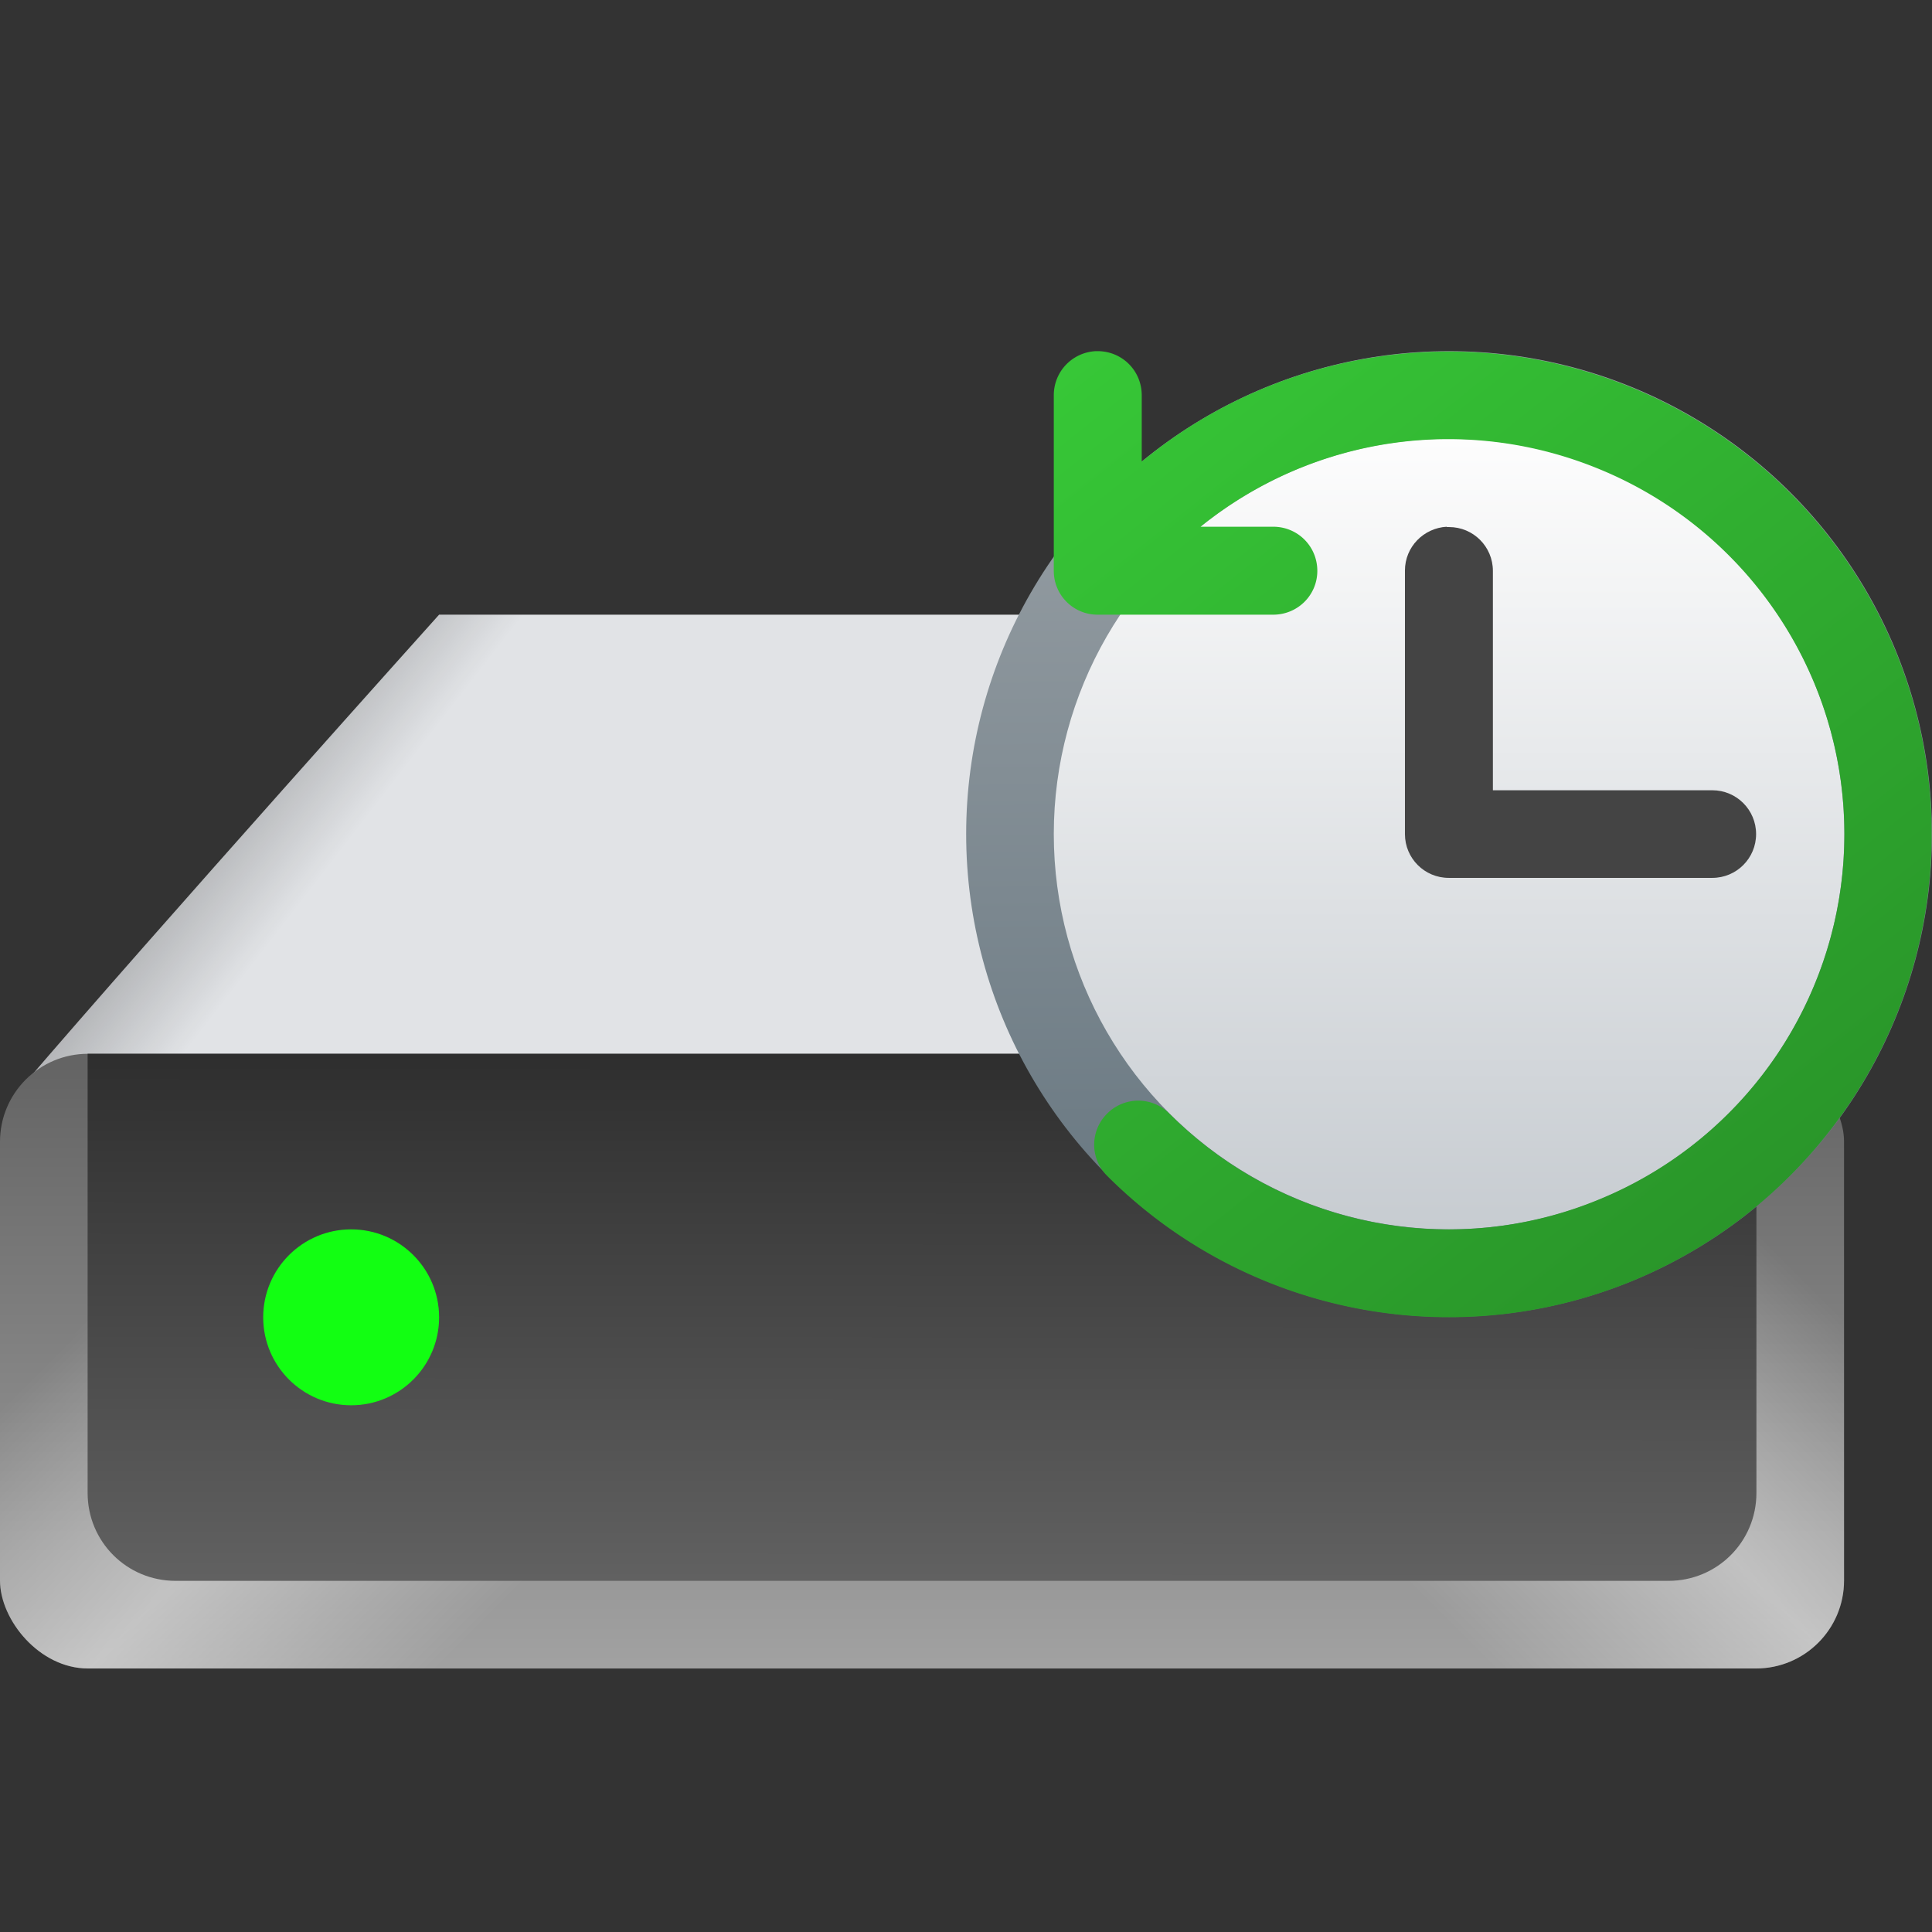 <?xml version="1.0" encoding="UTF-8" standalone="no"?>
<svg
   width="22"
   height="22"
   version="1.1"
   viewBox="0 0 5.821 5.821"
   id="svg6"
   sodipodi:docname="backup.svg"
   inkscape:version="1.2.1 (9c6d41e410, 2022-07-14)"
   xmlns:inkscape="http://www.inkscape.org/namespaces/inkscape"
   xmlns:sodipodi="http://sodipodi.sourceforge.net/DTD/sodipodi-0.dtd"
   xmlns:xlink="http://www.w3.org/1999/xlink"
   xmlns="http://www.w3.org/2000/svg"
   xmlns:svg="http://www.w3.org/2000/svg"
   xmlns:rdf="http://www.w3.org/1999/02/22-rdf-syntax-ns#"
   xmlns:cc="http://creativecommons.org/ns#"
   xmlns:dc="http://purl.org/dc/elements/1.1/">
  <rect x="0" y="0" width="5.821" height="5.821" fill="#333333" stroke="none"/>
  <defs
     id="defs10">
    <linearGradient
       inkscape:collect="always"
       id="linearGradient58462">
      <stop
         style="stop-color:#636363;stop-opacity:1;"
         offset="0"
         id="stop58458" />
      <stop
         style="stop-color:#ababab;stop-opacity:0.996"
         offset="1"
         id="stop58460" />
    </linearGradient>
    <linearGradient
       inkscape:collect="always"
       id="linearGradient50927">
      <stop
         style="stop-color:#000000;stop-opacity:1;"
         offset="0"
         id="stop50923" />
      <stop
         style="stop-color:#000000;stop-opacity:0;"
         offset="1"
         id="stop50925" />
    </linearGradient>
    <linearGradient
       inkscape:collect="always"
       id="linearGradient48004">
      <stop
         style="stop-color:#ffffff;stop-opacity:0"
         offset="0"
         id="stop48000" />
      <stop
         style="stop-color:#ffffff;stop-opacity:1"
         offset="0.5"
         id="stop48328" />
      <stop
         style="stop-color:#ffffff;stop-opacity:0;"
         offset="1"
         id="stop48002" />
    </linearGradient>
    <linearGradient
       inkscape:collect="always"
       id="linearGradient10484">
      <stop
         style="stop-color:#2e2e2e;stop-opacity:1;"
         offset="0"
         id="stop10480" />
      <stop
         style="stop-color:#616161;stop-opacity:1"
         offset="1"
         id="stop10482" />
    </linearGradient>
    <linearGradient
       inkscape:collect="always"
       xlink:href="#linearGradient48004"
       id="linearGradient1287"
       x1="5.556"
       y1="4.498"
       x2="6.614"
       y2="3.44"
       gradientUnits="userSpaceOnUse"
       gradientTransform="translate(-0.265,1.323)" />
    <linearGradient
       inkscape:collect="always"
       xlink:href="#linearGradient58462"
       id="linearGradient1616"
       x1="6.085"
       y1="1.852"
       x2="6.085"
       y2="3.969"
       gradientUnits="userSpaceOnUse"
       gradientTransform="translate(-0.265,1.323)" />
    <linearGradient
       inkscape:collect="always"
       xlink:href="#linearGradient48004"
       id="linearGradient1886"
       x1="-0.265"
       y1="3.44"
       x2="0.794"
       y2="4.498"
       gradientUnits="userSpaceOnUse"
       gradientTransform="translate(-0.265,1.323)" />
    <linearGradient
       inkscape:collect="always"
       xlink:href="#linearGradient10484"
       id="linearGradient2337"
       x1="5.821"
       y1="1.852"
       x2="5.82"
       y2="3.44"
       gradientUnits="userSpaceOnUse"
       gradientTransform="translate(-0.265,1.323)" />
    <linearGradient
       inkscape:collect="always"
       xlink:href="#linearGradient50927"
       id="linearGradient7996"
       x1="6.151"
       y1="1.587"
       x2="5.718"
       y2="1.97"
       gradientUnits="userSpaceOnUse"
       gradientTransform="translate(-0.265,1.323)" />
    <linearGradient
       inkscape:collect="always"
       xlink:href="#linearGradient50927"
       id="linearGradient9665"
       x1="0.422"
       y1="1.563"
       x2="0.807"
       y2="1.861"
       gradientUnits="userSpaceOnUse"
       gradientTransform="translate(-0.265,1.323)" />
    <linearGradient
       inkscape:collect="always"
       xlink:href="#linearGradient1611"
       id="linearGradient1109"
       x1="1.837"
       y1="2.358"
       x2="1.867"
       y2="5.556"
       gradientUnits="userSpaceOnUse"
       gradientTransform="matrix(0.917,0,0,0.917,2.668,-1.124)" />
    <linearGradient
       inkscape:collect="always"
       id="linearGradient1611">
      <stop
         style="stop-color:#9ca3a8;stop-opacity:1;"
         offset="0"
         id="stop1607" />
      <stop
         style="stop-color:#63737d;stop-opacity:1"
         offset="1"
         id="stop1609" />
    </linearGradient>
    <linearGradient
       inkscape:collect="always"
       xlink:href="#linearGradient3161"
       id="linearGradient3163"
       x1="8.467"
       y1="15.346"
       x2="8.467"
       y2="1.587"
       gradientUnits="userSpaceOnUse"
       gradientTransform="matrix(0.173,0,0,0.173,2.9,1.048)" />
    <linearGradient
       inkscape:collect="always"
       id="linearGradient3161">
      <stop
         style="stop-color:#c7ccd1;stop-opacity:1;"
         offset="0"
         id="stop3157" />
      <stop
         style="stop-color:#fdfdfd;stop-opacity:1"
         offset="1"
         id="stop3159" />
    </linearGradient>
    <linearGradient
       inkscape:collect="always"
       id="linearGradient2190">
      <stop
         style="stop-color:#37c837;stop-opacity:1;"
         offset="0"
         id="stop2186" />
      <stop
         style="stop-color:#289028;stop-opacity:1"
         offset="1"
         id="stop2188" />
    </linearGradient>
    <linearGradient
       inkscape:collect="always"
       xlink:href="#linearGradient2190"
       id="linearGradient2316"
       x1="3.175"
       y1="1.058"
       x2="5.49"
       y2="3.969"
       gradientUnits="userSpaceOnUse" />
  </defs>
  <sodipodi:namedview
     id="namedview8"
     pagecolor="#ffffff"
     bordercolor="#666666"
     borderopacity="1.0"
     inkscape:pageshadow="2"
     inkscape:pageopacity="0.0"
     inkscape:pagecheckerboard="0"
     showgrid="false"
     inkscape:zoom="37.429042"
     inkscape:cx="9.5113308"
     inkscape:cy="12.316639"
     inkscape:window-width="1920"
     inkscape:window-height="1006"
     inkscape:window-x="0"
     inkscape:window-y="0"
     inkscape:window-maximized="1"
     inkscape:current-layer="svg6"
     inkscape:showpageshadow="2"
     inkscape:deskcolor="#d1d1d1" />
  <path
     id="rect2936"
     style="opacity:1;fill:#e1e3e6;stroke-width:0.265;stroke-linecap:round;stroke-linejoin:round"
     d="m 1.323,1.852 c -1e-7,0 -0.843,0.939 -1.257,1.422 0,0 0.17,0.695 0.463,0.695 H 5.027 c 0.293,0 0.463,-0.695 0.463,-0.695 L 4.233,1.852 Z"
     sodipodi:nodetypes="ccccccc" />
  <path
     d="m 1.323,1.852 c 0,0 -0.843,0.939 -1.257,1.422 0,0 0.17,0.695 0.463,0.695 H 5.027 c 0.293,0 0.463,-0.695 0.463,-0.695 L 4.233,1.852 Z"
     style="opacity:0.3;fill:url(#linearGradient9665);fill-opacity:1;stroke-width:0.265;stroke-linecap:round;stroke-linejoin:round"
     id="path9568"
     sodipodi:nodetypes="ccssccc" />
  <path
     d="M 1.323,1.852 0.066,3.274 c 0,0 0.17,0.695 0.463,0.695 h 4.498 c 0.293,0 0.463,-0.695 0.463,-0.695 L 4.233,1.852 Z"
     style="opacity:0.3;fill:url(#linearGradient7996);fill-opacity:1;stroke-width:0.265;stroke-linecap:round;stroke-linejoin:round"
     id="path7862"
     sodipodi:nodetypes="ccssccc" />
  <rect
     style="fill:url(#linearGradient1616);fill-opacity:1;stroke-width:0.265;stroke-linecap:round;stroke-linejoin:round"
     id="rect1153"
     width="5.556"
     height="1.852"
     x="0"
     y="3.175"
     ry="0.265" />
  <rect
     style="opacity:0.4;fill:url(#linearGradient1287);fill-opacity:1;stroke-width:0.265;stroke-linecap:round;stroke-linejoin:round"
     id="rect1257"
     width="5.556"
     height="1.852"
     x="0"
     y="3.175"
     ry="0.265" />
  <rect
     style="opacity:0.4;fill:url(#linearGradient1886);fill-opacity:1;stroke-width:0.265;stroke-linecap:round;stroke-linejoin:round"
     id="rect1878"
     width="5.556"
     height="1.852"
     x="0"
     y="3.175"
     ry="0.265" />
  <path
     id="rect2212"
     style="opacity:1;fill:url(#linearGradient2337);stroke-width:0.265;stroke-linecap:round;stroke-linejoin:round"
     d="m 5.292,3.175 v 1.323 c 0,0.147 -0.118,0.265 -0.265,0.265 H 0.529 c -0.147,0 -0.265,-0.118 -0.265,-0.265 V 3.175 Z"
     sodipodi:nodetypes="csssscc" />
  <circle
     style="fill:#12ff12;fill-opacity:1;stroke-width:0.212;stroke-linecap:round;stroke-linejoin:round;stroke-dasharray:2.54, 0.212"
     id="path30449"
     cx="1.058"
     cy="3.969"
     r="0.265" />
  <circle
     style="fill:url(#linearGradient1109);fill-opacity:1;stroke-width:0.091;stroke-linejoin:round"
     id="path1021"
     cx="4.366"
     cy="2.513"
     r="1.455" />
  <circle
     style="fill:url(#linearGradient3163);fill-opacity:1;stroke-width:0.046"
     id="path2899"
     cx="4.366"
     cy="2.513"
     r="1.191" />
  <path
     id="rect1636"
     style="fill:#444444;fill-opacity:1;stroke-width:0.132;stroke-linejoin:round"
     d="m 4.359,1.587 c -0.07,0.004 -0.126,0.061 -0.126,0.132 v 0.787 c -1.138e-4,0.002 0,0.004 0,0.007 0,0.073 0.059,0.132 0.132,0.132 h 0.007 0.787 c 0.073,3e-7 0.132,-0.059 0.132,-0.132 0,-0.073 -0.059,-0.132 -0.132,-0.132 H 4.498 V 1.72 c 0,-0.073 -0.059,-0.132 -0.132,-0.132 -0.002,0 -0.004,-1.138e-4 -0.007,0 z" />
  <path
     id="path1290"
     style="color:#000000;opacity:1;fill:url(#linearGradient2316);stroke:none;stroke-linecap:round;stroke-linejoin:round;fill-opacity:1"
     d="M 3.301 1.058 C 3.23 1.062 3.175 1.12 3.175 1.191 L 3.175 1.713 C 3.175 1.715 3.175 1.717 3.175 1.72 C 3.175 1.793 3.234 1.852 3.307 1.852 L 3.314 1.852 L 3.836 1.852 C 3.91 1.852 3.969 1.793 3.969 1.72 C 3.969 1.646 3.91 1.587 3.836 1.587 L 3.617 1.587 C 3.954 1.315 4.414 1.246 4.82 1.414 C 5.266 1.598 5.557 2.032 5.557 2.513 C 5.557 2.995 5.266 3.429 4.82 3.613 C 4.375 3.798 3.864 3.696 3.523 3.355 A 0.132 0.132 0 0 0 3.336 3.355 A 0.132 0.132 0 0 0 3.336 3.543 C 3.752 3.959 4.379 4.083 4.922 3.858 C 5.465 3.632 5.82 3.102 5.82 2.513 C 5.82 1.925 5.465 1.395 4.922 1.17 C 4.422 0.963 3.851 1.051 3.44 1.391 L 3.44 1.191 C 3.44 1.117 3.381 1.058 3.307 1.058 C 3.305 1.058 3.303 1.058 3.301 1.058 z " />
</svg>
